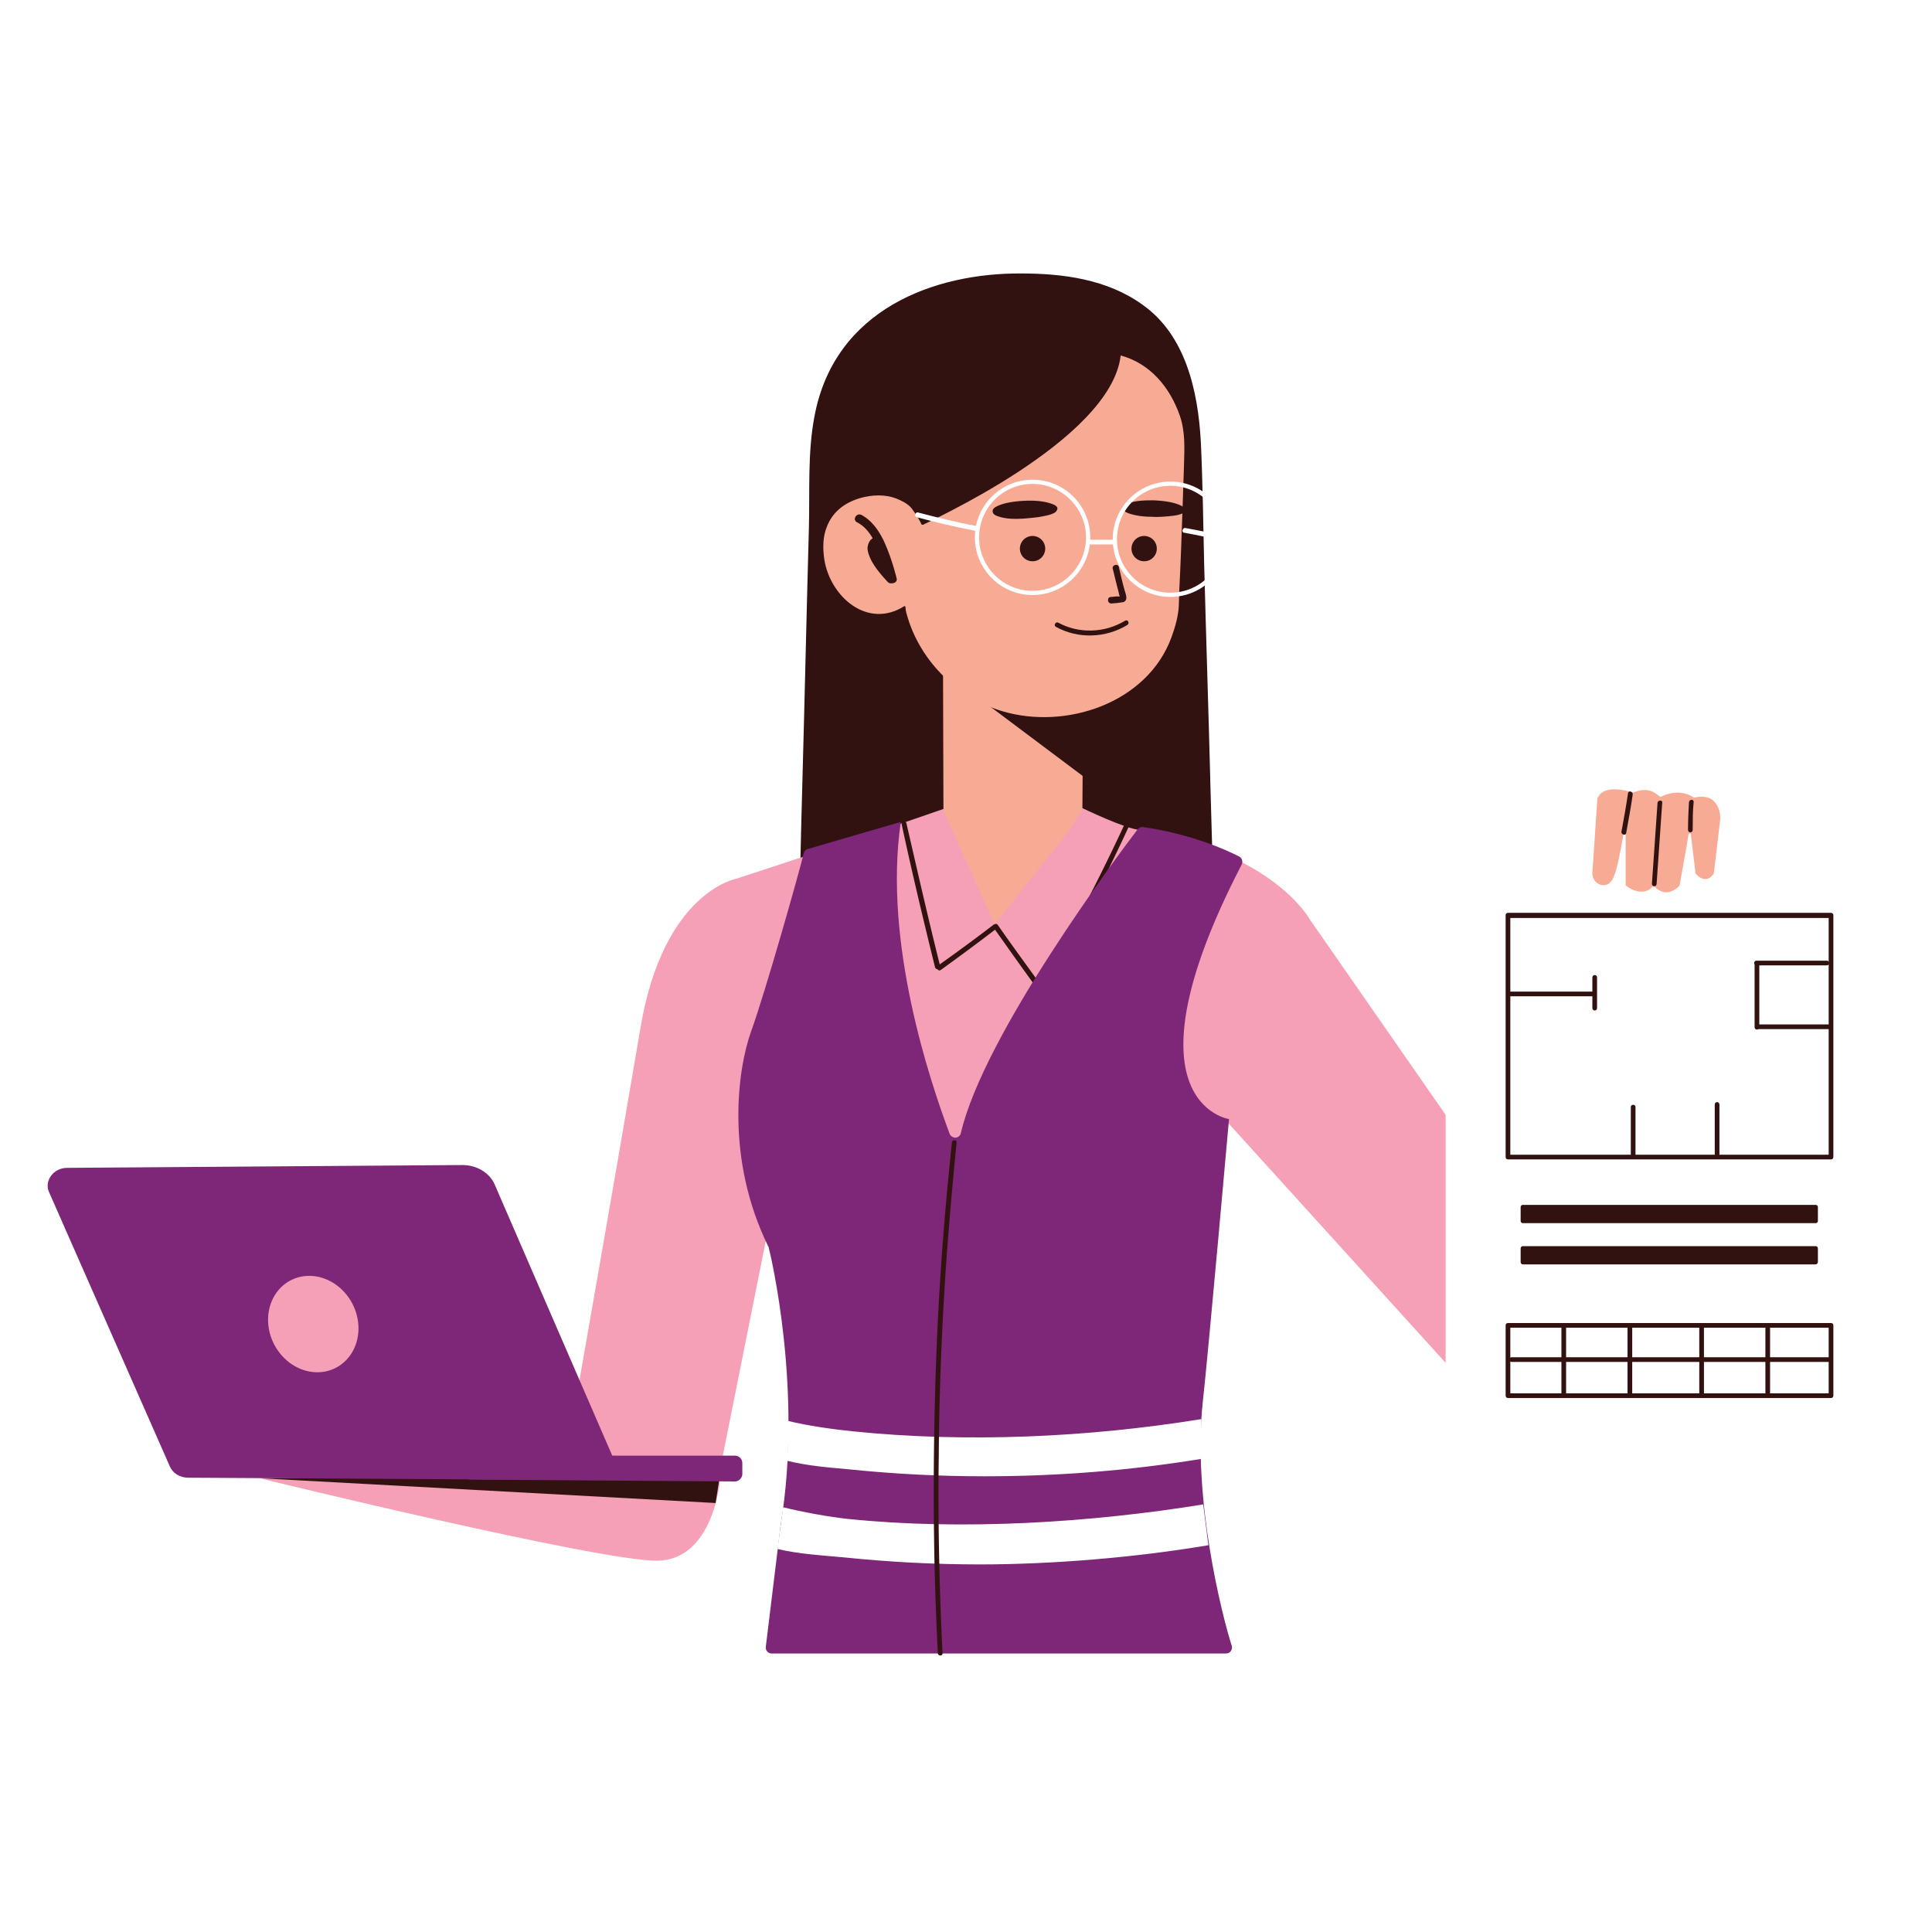 <svg xmlns="http://www.w3.org/2000/svg" width="500" viewBox="0 0 375 375" height="500" version="1.0"><defs><clipPath id="a"><path d="M280 158h86.836v133H280zm0 0"/></clipPath><clipPath id="b"><path d="M181 221h5v100.488h-5zm0 0"/></clipPath></defs><path fill="#fff" d="M-37.5-37.5h450v450h-450z"/><path fill="#fff" d="M-37.5-37.5h450v450h-450z"/><path fill="#fff" d="M-37.5-37.5h450v450h-450z"/><path fill="#fff" d="M-37.5-37.5h450v450h-450z"/><path fill="#321211" d="M155.008 180.824c.273-9.554.453-19.199.726-28.754.457-16.558.82-33.117 1.274-49.68.183-7.187-.274-14.554 1.094-21.652 3.914-20.746 23.296-27.75 40.043-27.66 8.097 0 16.742 1.09 23.66 6.098 8.191 5.82 10.738 16.375 11.285 26.75.363 7.824.453 15.738.637 23.562.363 13.922.82 27.75 1.183 41.672v.363l.547 19.11-80.45 10.191zm0 0"/><path fill="#f8ab94" d="M209.973 135.238c.367.727.093 24.203.093 24.203l-26.937.09-.094-32.027zm0 0"/><path fill="#321211" d="m211.25 151.434-22.57-16.922 22.476.91zm0 0"/><path fill="#f8ab94" d="M217.527 69c5.735 1.547 9.555 6.188 11.465 11.648 1.094 3.184.91 6.278.82 9.645-.09 2.727-.18 5.457-.273 8.187-.18 5.368-.363 10.645-.637 16.012 0 1.004-.09 2.004-.09 3.004-.09 2.094-.726 4.277-1.457 6.277-4.73 12.739-20.476 17.926-32.761 14.286-8.555-2.547-15.742-9.461-18.383-18.106-.184-.637-.453-1.367-.453-2.094 0-.18-.184-.273-.274-.18-7.101 4.458-14.289-1.82-15.472-9.007-.364-2.367-.274-4.55.457-6.371 1-2.637 3.094-4.64 6.55-5.64 2.274-.638 4.731-.727 6.918.089 1.09.457 2.274 1.004 3 1.91.91 1.184 1.731 2.64 1.915 3.094 0 .094.09.094.18.094h.183c-.363 0 36.402-16.196 38.312-32.848"/><path fill="#321211" d="M202.875 106.488c0 .325-.063.637-.188.938a2.447 2.447 0 0 1-1.328 1.332c-.3.125-.613.183-.941.183a2.435 2.435 0 0 1-2.27-1.515 2.42 2.42 0 0 1-.187-.938c0-.328.062-.64.187-.941a2.436 2.436 0 0 1 1.329-1.328c.3-.125.617-.188.941-.188.328 0 .64.063.941.188a2.436 2.436 0 0 1 1.328 1.328c.125.3.188.613.188.941zM224.535 106.488c0 .325-.062.637-.187.938-.125.3-.301.566-.532.797-.23.23-.496.41-.796.535-.301.125-.618.183-.942.183a2.421 2.421 0 0 1-1.738-.718 2.436 2.436 0 0 1-.531-.797 2.42 2.42 0 0 1-.188-.938c0-.328.063-.64.188-.941a2.436 2.436 0 0 1 1.328-1.328 2.439 2.439 0 0 1 1.883 0 2.436 2.436 0 0 1 1.328 1.328c.125.3.187.613.187.941zM215.707 115.86c.363 0 .727-.094 1.094-.094h.543c0-.09-.09-.18-.09-.27-.09-.273-.09-.457-.18-.73-.094-.454-.273-1-.367-1.454-.273-1.003-.453-1.914-.727-2.914-.183-.726 1-1.09 1.184-.363.363 1.547.727 3.184 1.184 4.73.18.637.636 1.731-.274 2.094-.363.09-.73.09-1.183.184l-1.184.09a.622.622 0 0 1-.637-.637c0-.457.274-.637.637-.637zM229.54 98.297s0 .094 0 0c.273.183.456.363.456.637 0 .273-.184.546-.363.636-.73.457-2.004.547-2.824.637-1.09.094-2.184.184-3.274.094-1.547 0-3.187-.184-4.644-.73-.18-.09-.453-.18-.637-.364-.453-.453-.27-1 .273-1.273 1.457-.82 3.825-.82 5.461-.82 1.637.093 3.914.273 5.551 1.183zM204.695 98.023s.09 0 0 0c.274.184.547.368.547.637 0 .274-.183.547-.363.73-.73.547-2.004.727-2.914.91-1.09.18-2.274.274-3.367.364-1.637.09-3.368.09-4.914-.457a2.635 2.635 0 0 1-.727-.363c-.457-.453-.363-1 .18-1.364 1.457-.91 3.914-1.183 5.644-1.273 1.82-.094 4.184 0 5.914.816zM167.203 99.938c2 1.09 3.274 2.91 4.277 4.91 1.09 2.367 1.91 4.824 2.547 7.37.184.637-.363 1-.91 1h-.273c-.184 0-.364-.09-.547-.273-1.184-1.273-2.363-2.636-3.184-4.183-.363-.727-.73-1.637-.73-2.457.094-.727.367-1.457 1.004-1.82-.73-1.274-1.64-2.364-3.004-3.094-1-.454-.184-1.91.82-1.454zm0 0"/><path fill="#f5a0b6" d="M183.219 156.984s9.644 18.016 13.379 21.383l13.375-21.566s8.464 4.094 11.195 4.277l-6.008 68.238h-44.226l-.91-67.78zm0 0"/><path fill="#f5a0b6" d="M221.078 161.168c26.117 4.098 33.215 17.379 33.215 17.379l27.574 39.672.547 48.312-44.047-48.586-67.523 11.555-21.207 6.367-9.465 47.317-30.484-.547 1.91-9.739s8.28-47.128 12.742-73.515c4.457-26.387 18.656-28.844 18.656-28.844l26.844-8.824"/><path fill="#f8ab94" d="m183.035 157.074 10.012 22.293 14.195-17.832 2.914-4.55zm0 0"/><path fill="#321211" d="M218.348 120.5c-3.914 2.363-8.918 2.547-12.926.363-.543-.273-1 .547-.453.817 4.277 2.367 9.648 2.183 13.832-.364.547-.363.09-1.183-.453-.816zm0 0"/><path fill="#fff" d="M200.418 115.496a11.185 11.185 0 0 1-11.191-11.191 11.183 11.183 0 0 1 11.191-11.192c6.187 0 11.195 5.004 11.195 11.192 0 6.183-5.008 11.191-11.195 11.191zm0-21.566a10.37 10.37 0 0 0-10.375 10.375c0 5.73 4.64 10.37 10.375 10.37 5.734 0 10.375-4.64 10.375-10.37 0-5.735-4.73-10.375-10.375-10.375zM227.176 115.86a11.184 11.184 0 0 1-11.196-11.192 11.184 11.184 0 0 1 11.196-11.191 11.183 11.183 0 0 1 11.191 11.191 11.183 11.183 0 0 1-11.191 11.191zm0-21.567a10.37 10.37 0 0 0-10.375 10.375c0 5.73 4.64 10.371 10.375 10.371 5.73 0 10.37-4.64 10.37-10.371 0-5.734-4.73-10.375-10.37-10.375zm0 0"/><path fill="#fff" d="M216.164 104.758h-4.55c-.637 0-.637.91 0 .91h4.55c.637 0 .637-.91 0-.91zM189.59 102.121c-3.824-.73-7.555-1.64-11.375-2.64-.547-.184-.82.726-.274.91 3.73 1 7.551 1.91 11.375 2.636.547.094.82-.816.274-.906zM237.64 104.031c-2.55-.547-5.007-1.094-7.554-1.547-.547-.093-.82.817-.274.91 2.547.454 5.008 1 7.555 1.547.637.09.82-.82.274-.91zm0 0"/><g clip-path="url(#a)"><path fill="#fff" d="M362.5 290.645h-77.813a4.079 4.079 0 0 1-4.093-4.098V162.535a4.075 4.075 0 0 1 4.094-4.094H362.5a4.075 4.075 0 0 1 4.094 4.094v124.012c-.09 2.277-1.91 4.098-4.094 4.098zm0 0"/></g><path fill="#f5a0b6" d="M139.719 287.55s-1.274 15.102-12.012 15.376c-10.832.273-77.355-16.012-77.355-16.012zm0 0"/><path fill="#f8ab94" d="M310.078 154.8c-.09.727-.726 10.829-1 14.56-.09 1.273.82 2.363 2.094 2.456.637 0 1.183-.183 1.73-1.004.91-1.453 1.637-5.64 2.184-8.734.09-.273.453-.273.453 0v9.645c0 .093 0 .183.09.183.547.453 3.187 2.274 5.187.18a.284.284 0 0 1 .368 0c.543.637 2.363 2.184 4.73-.09l.09-.09c.094-.726 1.277-6.914 1.73-9.918.09-.273.457-.273.457 0l.91 7.551c0 .094 0 .094.09.094.274.363 2 2.09 3.457-.094l1.274-10.734c0-.274-.09-5.098-5.004-4.004h-.184c-.453-.363-2.91-1.82-6.277-.184-.094 0-.184.094-.273 0-.637-.363-1.91-2.09-5.098-.816h-.274c-1.09-.367-5.55-1.547-6.64 1-.094-.09-.094 0-.094 0zm0 0"/><path fill="#321211" d="m50.262 286.914 88.636 4.82.82-5.277zM321.727 155.8c-.364 5.278-.727 10.555-1.09 15.743 0 .637.91.637.91 0 .363-5.277.726-10.555 1.09-15.742.093-.547-.817-.547-.91 0zM315.996 153.98c-.363 2.458-.82 5.004-1.273 7.461-.094.547.816.82.91.274.453-2.457.906-4.914 1.273-7.461.09-.637-.82-.91-.91-.274zM327.824 155.71c-.09 1.821-.18 3.548-.18 5.368 0 .637.91.637.91 0 0-1.82 0-3.547.18-5.367.094-.637-.816-.637-.91 0zM355.398 225.043H292.7c-.273 0-.457-.184-.457-.457v-46.95c0-.273.184-.452.457-.452h62.7c.273 0 .456.18.456.453v46.86c0 .362-.183.546-.457.546zm-62.246-.91h61.793v-45.95h-61.793zM295.61 234.32h56.788v2.64H295.61zm0 0"/><path fill="#321211" d="M352.398 237.414H295.61c-.273 0-.453-.18-.453-.453v-2.64c0-.27.18-.454.453-.454h56.79a.43.43 0 0 1 .453.453v2.64c0 .274-.184.454-.454.454zm-56.332-.91h55.875v-1.637h-55.875zM295.61 242.328h56.788v2.64H295.61zm0 0"/><path fill="#321211" d="M352.398 245.422H295.61c-.273 0-.453-.18-.453-.453v-2.64c0-.274.18-.454.453-.454h56.79c.269 0 .453.18.453.453v2.64c0 .18-.184.454-.454.454zm-56.332-1h55.875v-1.637h-55.875zM316.54 214.852v9.37c0 .637.91.637.91 0v-9.37c0-.547-.91-.547-.91 0zM332.832 214.395v9.644c0 .637.91.637.91 0v-9.644c0-.637-.91-.637-.91 0zM309.078 189.738v2.73h-15.926c-.636 0-.636.91 0 .91h15.926v2.274c0 .637.91.637.91 0v-5.914c0-.636-.91-.636-.91 0zM355.129 198.836h-13.652v-11.461h13.105c.637 0 .637-.91 0-.91H340.93c-.453 0-.547.543-.364.726v12.192c0 .457.547.547.727.363h13.836c.637 0 .637-.91 0-.91zM355.398 271.355H292.7c-.273 0-.457-.183-.457-.457V257.25c0-.273.184-.453.457-.453h62.7c.273 0 .456.18.456.453v13.648c0 .274-.183.457-.457.457zm-62.246-.91h61.793v-12.738h-61.793zm0 0"/><path fill="#321211" d="M355.309 263.438H343.57v-5.551c0-.637-.91-.637-.91 0v5.55h-11.922v-5.73c0-.637-.91-.637-.91 0v5.73h-13.015v-5.73c0-.637-.91-.637-.91 0v5.73H303.98v-6.187c0-.547-.91-.547-.91 0v6.188h-9.644c-.637 0-.637.91 0 .91h9.644v6.367c0 .547.91.547.91 0v-6.367h11.922v6.46c0 .637.91.637.91 0v-6.46h13.016v6.367c0 .64.91.64.91 0v-6.367h11.922v5.914c0 .636.91.636.91 0v-5.914h11.739c.636 0 .636-.91 0-.91zM201.238 190.102c-2.55-3.547-5.097-7.004-7.554-10.555a.483.483 0 0 0-.727-.09c-.094 0-.184 0-.184.09a368.782 368.782 0 0 1-10.375 7.644c-2.273-9.097-4.367-18.289-6.46-27.386-.09-.547-1-.364-.91.273 2.003 9.281 4.187 18.469 6.46 27.66.094.274.274.364.457.364.09.18.364.363.637.18a446.703 446.703 0 0 0 10.555-7.825c2.457 3.457 4.824 6.824 7.281 10.191.363.364 1.184-.09.82-.546zM219.531 157.258c-3.097 6.824-6.37 13.465-9.832 20.105-.27.547.547 1.004.82.457a374.126 374.126 0 0 0 9.829-20.11c.183-.546-.637-1-.817-.452zm0 0"/><path fill="#7e2778" d="m142.629 287.55-51.234-.366c-.82 0-1.457-.637-1.457-1.454V284a1.44 1.44 0 0 1 1.457-1.457h51.234c.82 0 1.457.64 1.457 1.457v2.094c0 .726-.637 1.457-1.457 1.457zm0 0"/><path fill="#7e2778" d="m118.879 282.637-22.844-52.684c-1-2.363-3.547-3.82-6.277-3.82l-76.719.547c-2.64 0-4.46 2.457-3.55 4.64l23.48 53.317c.547 1.273 1.91 2.183 3.55 2.183l78.81.457c2.64 0 4.55-2.367 3.55-4.64zm0 0"/><path fill="#f5a0b6" d="M68.422 253.102a10.44 10.44 0 0 1 1.086 3.55 9.6 9.6 0 0 1-.238 3.605 8.868 8.868 0 0 1-.614 1.65 8.015 8.015 0 0 1-.914 1.456 7.78 7.78 0 0 1-2.582 2.14c-.5.255-1.02.454-1.566.599a8.035 8.035 0 0 1-3.395.132 8.663 8.663 0 0 1-1.695-.464 9.525 9.525 0 0 1-1.61-.805c-.515-.32-1-.692-1.456-1.11a10.475 10.475 0 0 1-1.25-1.375 10.364 10.364 0 0 1-.997-1.582 10.44 10.44 0 0 1-1.086-3.55 9.6 9.6 0 0 1 .238-3.605 8.869 8.869 0 0 1 .614-1.65 7.883 7.883 0 0 1 .914-1.456 7.743 7.743 0 0 1 1.18-1.219c.433-.36.902-.668 1.402-.922a7.53 7.53 0 0 1 1.567-.598 8.204 8.204 0 0 1 3.395-.137 9.242 9.242 0 0 1 3.305 1.273c.514.321.999.693 1.456 1.11.453.418.87.876 1.25 1.372.379.5.71 1.027.996 1.586zm0 0"/><path fill="#7e2778" d="M156.734 164.809c-.363.09-.636.457-.726.82-1 4.094-7.461 26.93-10.192 34.484-2.73 7.551-5.007 24.836 3.274 41.762 0 .09.094.09.094.18.453 1.73 6.64 27.843 2.363 53.773l-2.91 23.84c-.09.637.453 1.273 1.093 1.273h88.274c.726 0 1.273-.726 1.09-1.457-1.91-5.914-7.64-28.66-5.64-47.312 1.093-9.735 5.097-54.957 5.097-54.957s-21.477-3.184 2.457-49.403c.273-.546.09-1.273-.457-1.546-2.457-1.274-9.281-4.368-18.656-5.735-.364-.09-.817.094-1.09.457-3.551 4.64-29.852 39.762-34.309 58.957-.273 1.094-1.73 1.184-2.184.094-3.734-10.012-12.925-37.031-9.464-60.508 0-.09.09 0 0 0zm0 0"/><path fill="#fff" d="M191.047 286.547c-8.828 0-17.567-.453-26.395-1.363-3.91-.364-7.734-.637-11.828-1.637l.18-7.735c3.64.91 8.828 1.637 12.469 2 22.113 2.278 45.777 1.184 67.707-2.363l-.09 7.735c-13.926 2.273-27.938 3.363-42.043 3.363zM190.227 303.652c-8.829 0-17.567-.453-26.391-1.363-3.914-.363-8.828-.637-12.926-1.637l1.094-8.097c3.64.91 9.008 1.91 12.648 2.273 22.118 2.274 46.961.727 68.891-2.82l1.004 7.914c-13.926 2.367-30.215 3.73-44.32 3.73zm0 0"/><g clip-path="url(#b)"><path fill="#321211" d="M183.766 243.602a896.427 896.427 0 0 1 1.91-21.836c.09-.637-.91-.547-.91 0-1.364 12.828-2.368 25.66-2.914 38.578-.543 12.922-.727 25.75-.543 38.668.09 7.281.363 14.558.726 21.84 0 .636 1 .636.91 0-.636-12.922-.91-25.75-.726-38.672.09-12.828.636-25.746 1.547-38.578zm0 0"/></g></svg>